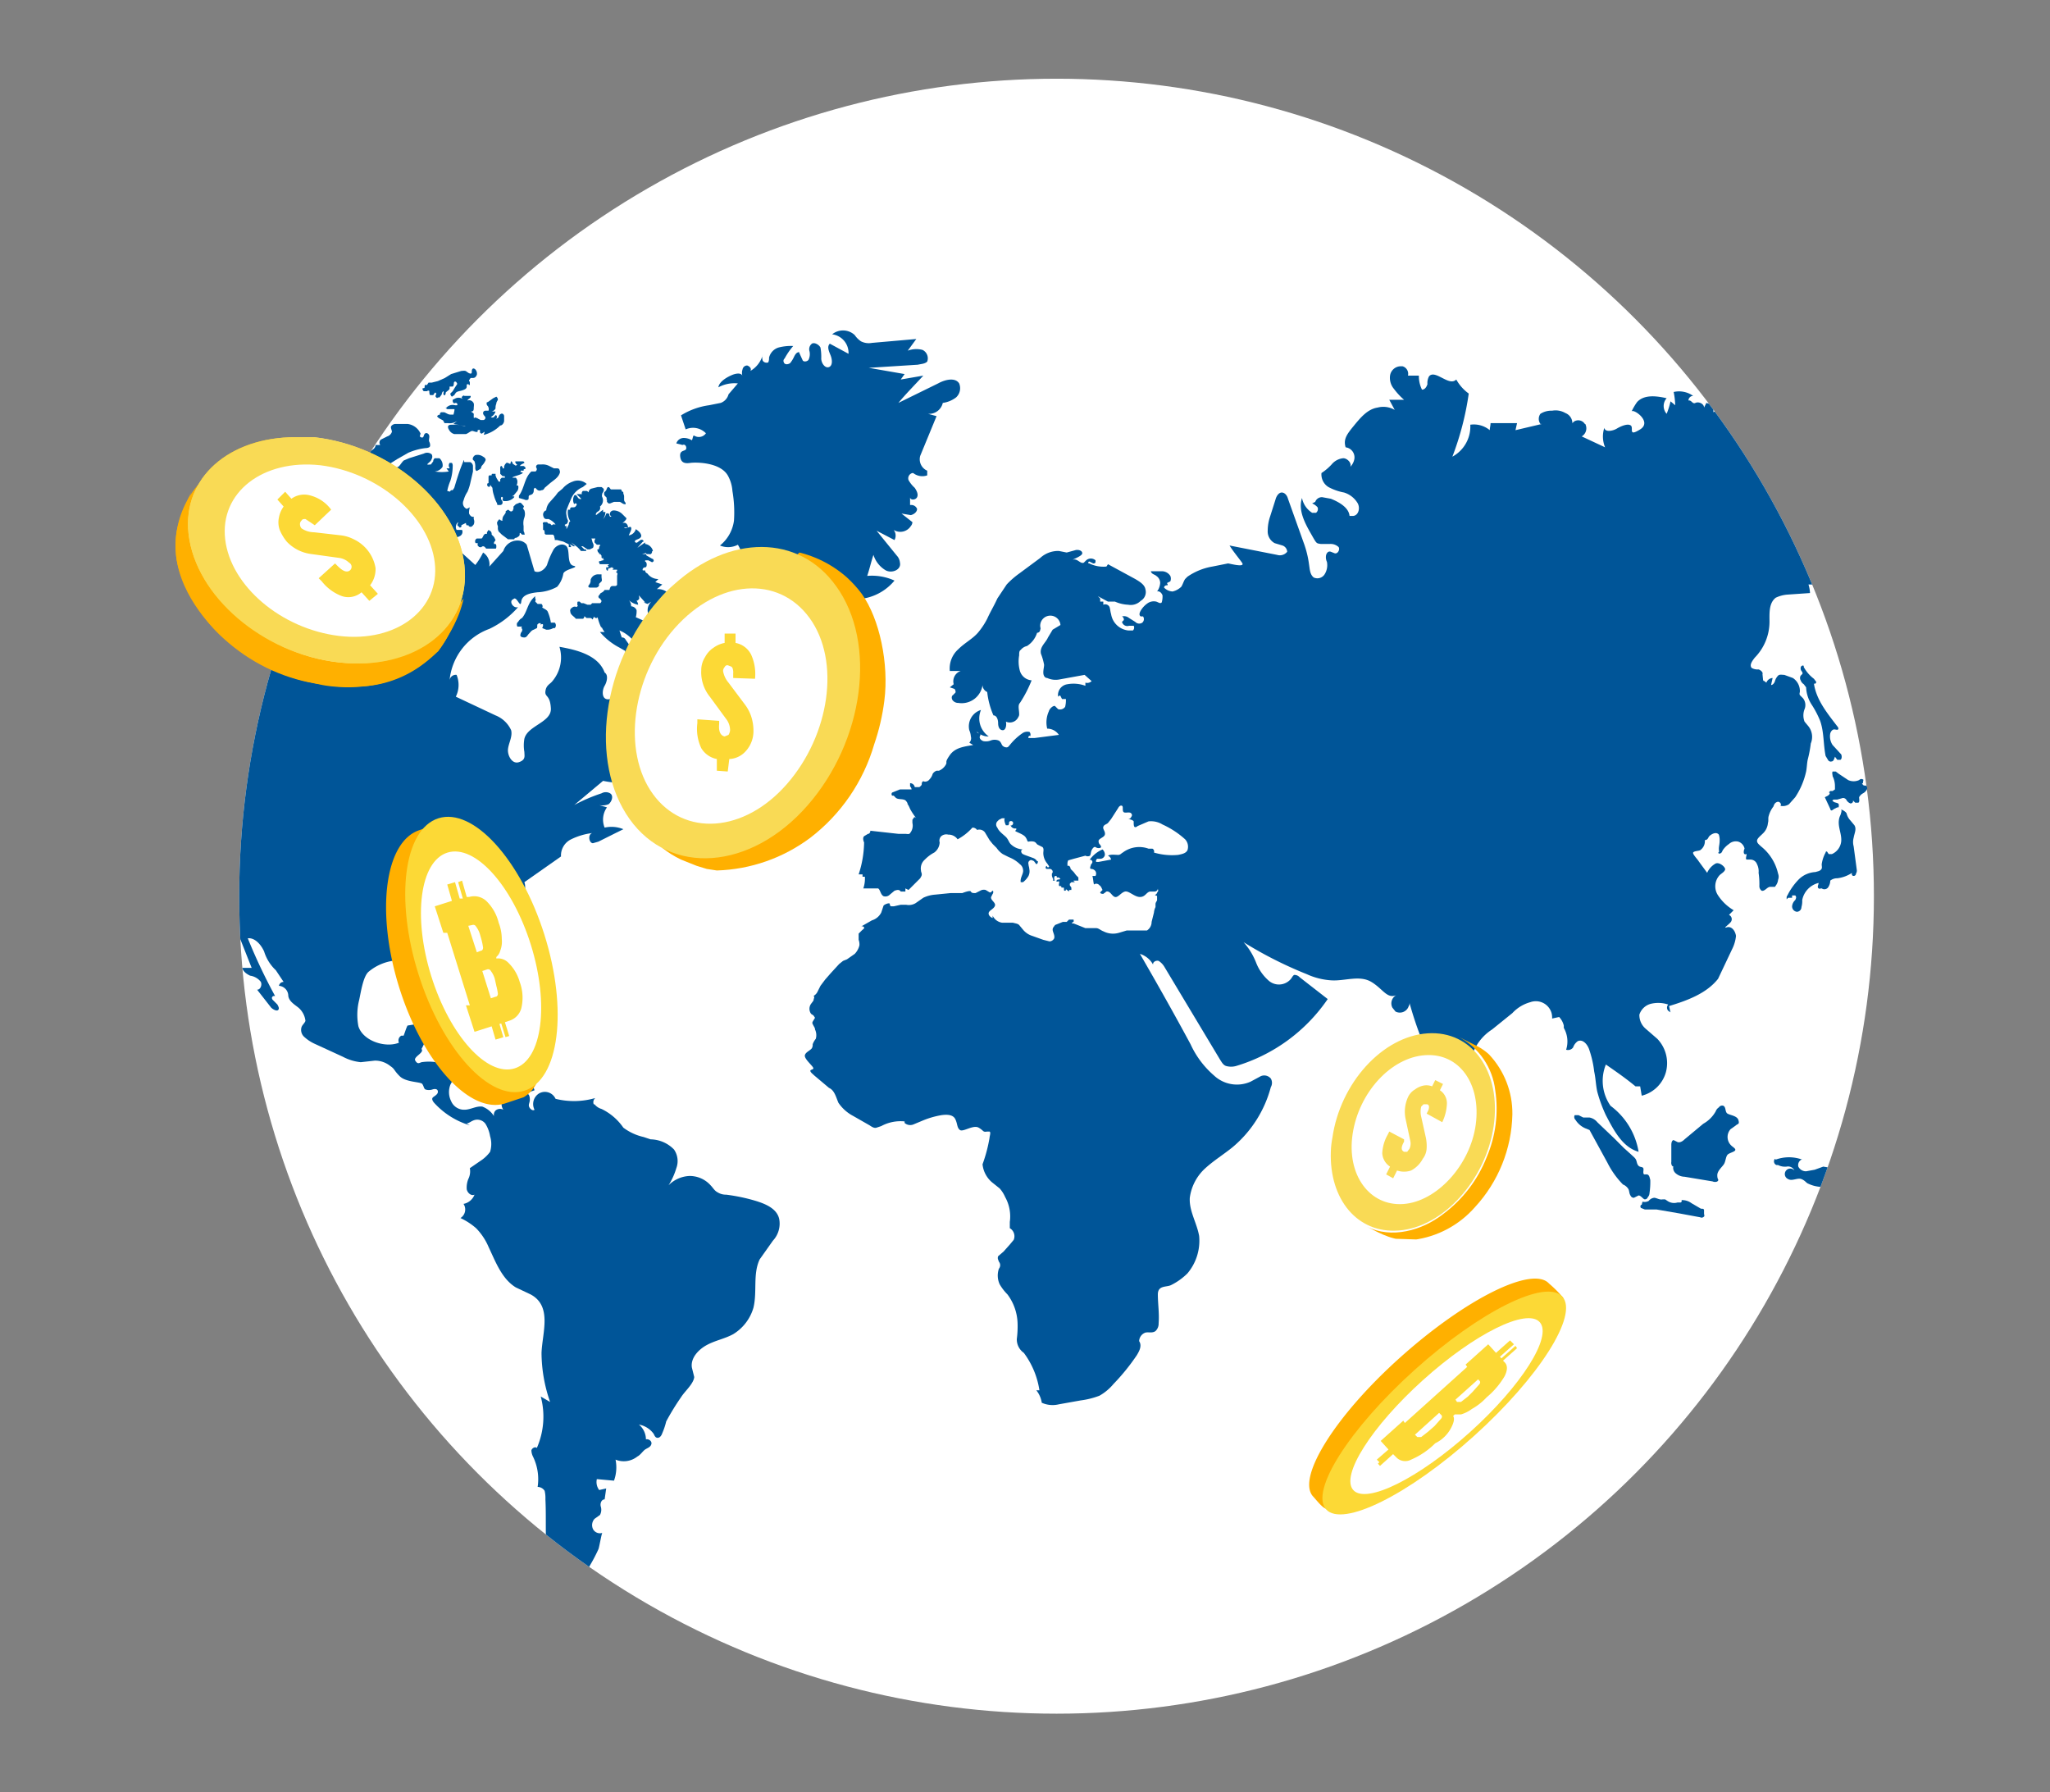 <svg xmlns="http://www.w3.org/2000/svg" xmlns:xlink="http://www.w3.org/1999/xlink" viewBox="0 0 263.1 230"><rect x="0" y="0" width="263.1" height="230" fill="#808080" stroke="none"/><defs><style>.a{fill:none;}.b{clip-path:url(#a);}.c{fill:#fff;}.d{fill:#005598;}.e{fill:#ffb000;}.f{clip-path:url(#b);}.g{fill:url(#c);}.h{clip-path:url(#d);}.i{fill:#f9da55;}.j{clip-path:url(#e);}.k{clip-path:url(#f);}.l{clip-path:url(#g);}.m{clip-path:url(#h);}.n{clip-path:url(#i);}.o{clip-path:url(#j);}.p{fill:#fcd936;}</style><clipPath id="a"><circle class="a" cx="135.6" cy="115" r="104.9"/></clipPath><clipPath id="b"><path class="a" d="M56.2,83.6a21.2,21.2,0,0,0,1.3-2,18.3,18.3,0,0,0,1.4-2.8,13.6,13.6,0,0,0,.6-2,20,20,0,0,1-10,6.9c-7.6,2.1-17-.6-21.5-7.8S25.3,63.8,25.6,62a12,12,0,0,0-3,6.8,18.6,18.6,0,0,0,0,2.5c.6,5.5,5.1,9.7,6.2,10.7a23,23,0,0,0,11.6,5.7,18.5,18.5,0,0,0,8.5,0A16.4,16.4,0,0,0,56.2,83.6Z"/></clipPath><linearGradient id="c" x1="24.13" y1="70.62" x2="59.68" y2="70.62" gradientUnits="userSpaceOnUse"><stop offset="0" stop-color="#ffe269"/><stop offset="0.03" stop-color="#ffd64f"/><stop offset="0.08" stop-color="#ffcb2e"/><stop offset="0.12" stop-color="#ffc510"/><stop offset="0.16" stop-color="#ffc200"/><stop offset="0.26" stop-color="#ffc100"/><stop offset="0.35" stop-color="#ffd041"/><stop offset="0.45" stop-color="#ffe687"/><stop offset="0.52" stop-color="#ffe989"/><stop offset="0.6" stop-color="#ffd960"/><stop offset="0.72" stop-color="#ffc514"/><stop offset="0.78" stop-color="#ffbd00"/><stop offset="0.87" stop-color="#ffc200"/><stop offset="0.92" stop-color="#ffcd34"/><stop offset="1" stop-color="#ffe269"/></linearGradient><clipPath id="d"><path class="a" d="M24.2,68.5c.9,8,9.5,15.4,19.3,16.5s17-4.5,16.1-12.5S50.1,57.2,40.3,56.1H37.9c-8.5,0-14.5,5.2-13.7,12.4"/></clipPath><clipPath id="e"><rect class="a" x="78.2" y="79.3" width="41" height="28.4" transform="translate(-37.2 89.8) rotate(-41.9)"/></clipPath><clipPath id="f"><path class="a" d="M92,111.7l-1.3-.2-1.3-.4-2-.8a12.5,12.5,0,0,1-2.4-1.5c1.2,0,15.1-.4,21.7-11.2a20.4,20.4,0,0,0,3-13.6A20.6,20.6,0,0,0,101,70.6a14.4,14.4,0,0,1,7.7,3.5,15.2,15.2,0,0,1,1.9,2.1c2.3,3.2,3.5,9,2.9,13.7a27.8,27.8,0,0,1-1.3,5.6,23.3,23.3,0,0,1-8.2,12A21.1,21.1,0,0,1,92,111.7Z"/></clipPath><clipPath id="g"><path class="a" d="M107.3,75.2c5.3,7.3,3.6,19.9-3.7,28.2s-17.6,9-22.8,1.7-3.6-19.9,3.8-28.2A17,17,0,0,1,86.5,75c7.1-6.4,16-6.5,20.8.2"/></clipPath><clipPath id="h"><rect class="a" x="171.8" y="137" width="26.2" height="18.2" transform="translate(32.8 326) rotate(-88.1)"/></clipPath><clipPath id="i"><path class="a" d="M191.1,135.3a7.1,7.1,0,0,0-1.4-1l-2.4-1.2a8.9,8.9,0,0,1,4.6,6.8,15.8,15.8,0,0,1-1.1,8.6,16.7,16.7,0,0,1-5.6,7.3c-2.7,2.1-6.6,3.2-9.8,1.6,2,1,3.5,1.9,6,1.7a12.6,12.6,0,0,0,7.9-4.2,18.1,18.1,0,0,0,4.8-11.9,11,11,0,0,0-3-7.7"/></clipPath><clipPath id="j"><path class="a" d="M179.5,157.9c5.7-.4,11.2-6.5,12.2-13.4s-2.7-12.3-8.5-11.9S172,139,171,146a11,11,0,0,0-.2,1.8c-.2,6.1,3.4,10.5,8.7,10.1"/></clipPath></defs><g class="b"><circle class="c" cx="135.6" cy="115" r="104.9"/><path class="d" d="M10,68.1a1.2,1.2,0,0,0,1,.2,1.1,1.1,0,0,0,.9-.5,3.7,3.7,0,0,0,1-2.3,5,5,0,0,1-4.3.8c-.3-.1-.7-.3-.7-.6a1.4,1.4,0,0,1,.2-.6c.2-.3.2-.6.5-.9s.7-.3.7.1.3-.4.2-.5l-.2-.2c-.2-.2-.6-.3-.7-.6s.6-.7,1-.6,1,.2,1.3-.1.4-.6.7-.7.5.2.6.5.1.6.2.9a1,1,0,0,0,1,.4,2,2,0,0,0,1.1-.3c.2-.1.5-.3.5-.5s-.4-.5-.8-.5-.7-.4-.5-.7a18.8,18.8,0,0,1-.1-4.1c.5.2.7-1,1.2-1s.5.2.7.3a1.9,1.9,0,0,0,1.9-.4A10.7,10.7,0,0,1,19,54.8c.6-.4,1.5-.5,1.9.1s.5-.1.5-.4a2.2,2.2,0,0,1,.1-.8c.1-.3.9-.3,1.3-.1s.9.5,1.3.3a1.8,1.8,0,0,0,.7-.5.6.6,0,0,1,.8,0c.3.5-.9,1.1-.5,1.5s1-.2,1.1-.2a1.2,1.2,0,0,1,.8.9c.3.9.4,1.3,1.4.9a1.7,1.7,0,0,1,.1.7l3.6,1.9.3.7,2.1,1.4a1.5,1.5,0,0,0,.7,2h.3c.3-.6.5-1.2.8-1.7a1,1,0,0,1,1.2.5,1.9,1.9,0,0,0-.9,1.8,4,4,0,0,1,4.7-1.8c.7.5,1.8-.4,1.3-1.2.2,1,.3,2,.5,3s.6,0,.7-.3.1-.8.4-.9a.7.7,0,0,1,.8.6,1.6,1.6,0,0,1-.5,1.1.9.9,0,0,0,1.1-.7h0a7.9,7.9,0,0,0,4.6,3.8l-.8.8a39,39,0,0,0,3.5,1.9,1.3,1.3,0,0,0,1.2.2c.4-.1.5-.8.1-.9l1.8-.3-2-.7a1.2,1.2,0,0,1,1.5-.5l1.4.9L61,72.5a8.6,8.6,0,0,0,1-1.6,1.8,1.8,0,0,1,.8,1.8l1.8-2a1.9,1.9,0,0,1,2.2-1.3,1.4,1.4,0,0,1,.8.5l1,3.4c.6.3,1.3-.2,1.6-.8a10.8,10.8,0,0,1,.8-1.9c.3-.6,1.2-1,1.7-.5s0,2.3.9,2.5-1.1.4-1.3,1a3.4,3.4,0,0,1-.8,1.7A5.7,5.7,0,0,1,69,76c-.9.1-2,.3-2.1,1.2s-.5-.5-.9-.4l-.3.2c-.3.4.3,1.1.8.9a11.3,11.3,0,0,1-3.7,2.8,7.8,7.8,0,0,0-5.1,6.6.8.8,0,0,1,.9-.7h0a3.4,3.4,0,0,1-.1,2.8l5.1,2.4a3.7,3.7,0,0,1,2,1.9c.2.8-.3,1.6-.4,2.4s.5,2,1.4,1.7.7-.8.7-1.3a4.9,4.9,0,0,1,0-1.7c.4-1.7,3.5-2.1,3.4-3.9s-.8-1.4-.7-2.2.6-.9.9-1.3a4.7,4.7,0,0,0,.9-4.4c2.3.4,5,1.1,5.8,3.3.5.3.3,1.2,0,1.7s-.4,1.5.2,1.7,1.1-.4,1.4-1,1.3-1,2.3-1.4a18.2,18.2,0,0,1,1.2,6.5l2.6,1.8c-.3.5-1,.4-1.5.5s-1.2.6-.9,1,1,.2,1.3-.2,1-.8,1.4-.5.2.8.5.7a1.4,1.4,0,0,1-.1,1.5,3.3,3.3,0,0,1-1.4,1,12.7,12.7,0,0,1-7.2.6l-3.7,3.1a21.7,21.7,0,0,1,3.5-1.5,1.1,1.1,0,0,1,1.1,0c.5.3.2,1.1-.2,1.4a2.2,2.2,0,0,1-1.6,0l1.4.4a2.7,2.7,0,0,0-.3,2.6,4,4,0,0,1,2.4.2L76.8,108l-.7.2c-.5,0-.7-1.1-.1-1.3a8.4,8.4,0,0,0-2.7.8,2.3,2.3,0,0,0-1.3,2.2l-4.7,3.3a1.9,1.9,0,0,1-.4,1.9l-.6-.4a3,3,0,0,1-1,3.1l-2.7,2a3.9,3.9,0,0,0-1.7,2.9,13.4,13.4,0,0,0,.7,2.7c.2,1-.2,2.2-1.2,2.2l-2-5.1-.5.6-3-.8a.8.8,0,0,0-1.2.2.8.8,0,0,0,.3,1.1h0a.8.8,0,0,1-.8-.1,6.3,6.3,0,0,0-5.9,1.2c-.7.6-1,2.7-1.2,3.6a7.8,7.8,0,0,0-.1,3.4c.6,1.9,3.5,2.8,5.2,2.1a.7.7,0,0,1,.3-.9h.3c.2-.5.3-.9.5-1.3l3-.5a11.2,11.2,0,0,1-1.2,3.5c.4.5-1.1,1-.8,1.5s.5.3.8.2a6.2,6.2,0,0,1,3.3.4,1.8,1.8,0,0,1,.9.8c.2.5-.2,1.1-.5,1.7a2.6,2.6,0,0,0,.1,2.1,1.8,1.8,0,0,0,1.7,1.1c.8,0,1.5-.5,2.3-.4a3,3,0,0,1,1.7,1.6.8.8,0,0,1,0-1.1.9.9,0,0,1,1-.1,1.2,1.2,0,0,1,0-1.4c.3-.4,1-.5,1.2,0l2.6-1.7.2.6-1.1.4c.4,0,.5.4.5.8s-.2.6-.1.9.5.6.7.4a1.6,1.6,0,0,1,.6-2.1,1.5,1.5,0,0,1,2.1.7,9.8,9.8,0,0,0,5.1-.1.7.7,0,0,0-.2.8h.1a1.8,1.8,0,0,0,.9.6,7.2,7.2,0,0,1,2.8,2.4,6.8,6.8,0,0,0,2.6,1.2h0l.9.3a4.3,4.3,0,0,1,3,1.3,2.6,2.6,0,0,1,.3,2.4,8.8,8.8,0,0,1-1,2.2,4,4,0,0,1,2.7-1.2,3.6,3.6,0,0,1,2.7,1.2c.3.3.5.7.9.9a2,2,0,0,0,1.1.3,23.3,23.3,0,0,1,3.8.8c1.3.4,2.7,1,3,2.3a3.2,3.2,0,0,1-.8,2.8l-1.7,2.4c-.9,1.9-.3,4.1-.8,6.2a5.9,5.9,0,0,1-2.6,3.4c-1.1.6-2.3.8-3.4,1.4s-2.1,1.7-1.9,2.9l.3,1.2c-.1.9-1.2,1.8-1.7,2.6a32.1,32.1,0,0,0-1.9,3.1,8.8,8.8,0,0,1-.5,1.5c-.1.3-.3.6-.6.6s-.4-.3-.5-.5a3,3,0,0,0-1.9-1.2,2.5,2.5,0,0,1,.9,1.9c.3-.1.8.2.7.6s-.5.5-.8.7-.6.7-1,.9a2.8,2.8,0,0,1-2.8.4,5,5,0,0,1-.2,2.7l-2.2-.2a1.7,1.7,0,0,0,.3,1.4l.9-.2-.2,1.4c-.4,0-.6.5-.5.9a1.4,1.4,0,0,1-.1,1.1l-.7.5a1.2,1.2,0,0,0-.2,1.3,1,1,0,0,0,1.2.5c-.1.1-.4,1.9-.5,2.1a21.2,21.2,0,0,1-1.1,2.1c-.6,1.2.4,2.7,1.3,3.6a2.4,2.4,0,0,1,.9,1.1c.2.5,0,1.2-.5,1.3s-.9-.4-1.2-.8a9.2,9.2,0,0,0-3.1-2.8l-1.8-1.2c-1-1-1.1-2.7-1.2-4.2s0-3.6-.1-5.5a4.1,4.1,0,0,0-.1-1.1,1.1,1.1,0,0,0-.9-.5,6.6,6.6,0,0,0-.6-3.9,1.9,1.9,0,0,1-.2-.8c.1-.3.5-.5.7-.3a10,10,0,0,0,.5-6.6l1.2.7a19.4,19.4,0,0,1-1.1-6.3c.1-2.6,1.4-6-1.4-7.5l-1.9-.9c-1.8-1.1-2.6-3.3-3.5-5.2a7.8,7.8,0,0,0-1.6-2.4,8.6,8.6,0,0,0-2-1.3,1.3,1.3,0,0,0,.4-1.8h-.1a1.9,1.9,0,0,0,1.5-1.2c-.4.2-.9-.2-1-.7a3,3,0,0,1,.2-1.3,2.2,2.2,0,0,0,.2-1.4l1.6-1.1a4.7,4.7,0,0,0,1-1,3.4,3.4,0,0,0,0-2,4.4,4.4,0,0,0-.6-1.6,1.3,1.3,0,0,0-1.6-.4c-.3.1-.8.6-1.1.2l.7.4a10.1,10.1,0,0,1-4.5-2.8c-.2-.2-.4-.5-.3-.7s.7-.4.7-.8-.4-.4-.7-.3a1.4,1.4,0,0,1-.9,0c-.2-.1-.2-.4-.4-.7s-2.1-.2-2.9-1-.6-.9-1.2-1.3a3.1,3.1,0,0,0-2-.7l-1.8.2a6.2,6.2,0,0,1-2.3-.7l-3.7-1.7a5,5,0,0,1-1.2-.8,1.2,1.2,0,0,1-.4-1.3c.1-.3.4-.5.5-.8a2.6,2.6,0,0,0-.9-1.7c-.5-.4-1.2-.8-1.3-1.5a1.3,1.3,0,0,0-1.2-1.3.6.6,0,0,1,.6-.5l-1-1.5a5.5,5.5,0,0,1-1.5-2.4c-.4-.9-1.2-1.8-2.1-1.7a71.2,71.2,0,0,0,3.5,7.4c-.2,0-.3,0-.4.2a.4.4,0,0,0,.1.3l.6.6c.1.2.3.5.1.7s-.7-.1-.9-.3L33,127c.5,0,.7-.8.4-1.1a2.1,2.1,0,0,0-1.3-.7c-.4-.2-.9-.5-1-1h1.2l-1.9-4.8c-.4-1-.8-2-1.7-2.3s-.6-.1-.8-.3-.2-.4-.3-.7l-.8-3.2a19.7,19.7,0,0,1-.5-3.5,10.8,10.8,0,0,1,.9-5A16.6,16.6,0,0,0,29,99.1a1.4,1.4,0,0,1,1.1,1.2,8.3,8.3,0,0,0,.4-1.5,29.2,29.2,0,0,1-3.1-6.1c-.4-1.2-.7-2.4-1.1-3.6s-.7-2.7-1.1-4.1a1.1,1.1,0,0,1-.7-1.2,1.4,1.4,0,0,1,1.1-1c.3-.1.1-.6-.2-.7h-.9c-.9-.2-.9-1.4-1.2-2.3a2.9,2.9,0,0,0-3.7-1.5.1.1,0,0,0-.1.1l-1.3-2h-.8a3.5,3.5,0,0,1-3.9,2.2l1.2-1a1.1,1.1,0,0,1,.5-1.5h1.3a.6.6,0,0,0,0-.8h-.1a.9.9,0,0,0-1.1.2l-.7.9a4.3,4.3,0,0,1-2.9,1.6,3.6,3.6,0,0,1,.4.9L8.9,80.6C6.4,82.3,3.7,84,.7,84.2c-.6.1-1.4-.2-1.4-.8a13.9,13.9,0,0,0,9.6-5.9l-1.2.6v-.6a4.8,4.8,0,0,1-2.9-.3,2.9,2.9,0,0,0,1.3-3,.7.7,0,0,1-.4.8H5.5a1.2,1.2,0,0,1-.9-.8,2.4,2.4,0,0,1,0-1.2c.1-.5,1.5.7,1.7-.1a1.4,1.4,0,0,0-.2-.6.9.9,0,0,1-.3-.7c0-.3.3-.6.6-.8s.6-.3.7-.7.1-.6.3-.8.9-.2,1.3-.4l.8-.7c.2-.2.7-.3.8,0"/><path class="d" d="M67,80.4h-.6c-.1-.2-.1-.5.1-.6a1.2,1.2,0,0,1,.5-.5c.6-.7.7-1.7,1.3-2.4s.3-.2.4-.1,0,.3,0,.4l.3.3h.5c.1.1.2.3.1.4s.6.3.7.6a5.7,5.7,0,0,1,.4,1.4h.5a.5.5,0,0,1,0,.7H71a1.5,1.5,0,0,1-.9.2l-.5-.2c0-.1.1-.2.1-.4s-.3-.1-.3,0V80c-.1-.1-.3,0-.4.1s0,.4-.1.5l-.4.2c-.3.1-.4.3-.6.5s-.3.5-.6.5-.6-.1-.5-.4A.8.8,0,0,1,67,81c0-.1.1-.3-.1-.4"/><path class="d" d="M48.4,60.3a1,1,0,0,1-.9.7h-.4a.6.6,0,0,1-.1-.4V59.1h-.3c-.1-.1-.2-.2-.2-.3a.2.2,0,0,1,.2-.2h0l1-.8c.3-.2.5-.4.5-.7h.6a.5.5,0,0,1,.1-.7h0l.8-.4a.9.9,0,0,0,.6-.6c0-.2-.2-.5-.1-.7a.7.7,0,0,1,.6-.3h1.5A2.1,2.1,0,0,1,54,55.7c-.1,0-.1.2-.1.3s.3.2.4.1.1-.4.3-.5.5.1.5.4-.1.5,0,.7a.9.9,0,0,1,.1.5c0,.2-.3.3-.6.3a7.9,7.9,0,0,0-2.2.6l-1.4.8-.8.5a3.1,3.1,0,0,0-.9,1.1c0,.1-.1.1-.2.2s-.7-.7-1-.5"/><path class="d" d="M60.7,59c-.1-.2.1-.5.3-.6a1.2,1.2,0,0,1,1,.2c.2.1.4.3.3.5a2.1,2.1,0,0,1-.4.6c-.2.2-.1.4-.3.5s-.4.3-.5.2A.6.6,0,0,1,61,60a2.2,2.2,0,0,0-.1-.8"/><path class="d" d="M57.8,63.1c-.1,0,0-.1.1-.2h.2l.2-.3c.3-1,.6-2,1-3s.2-.4.3-.3h.7c.2,0,.4.3.4.5s0,.4,0,.7l-.3,1.3a6.5,6.5,0,0,1-.4,1.3,3.7,3.7,0,0,0-.5,1.1.8.8,0,0,0,.4,1.1l.4-.2a2.2,2.2,0,0,0-.1.8c.1.2.3.5.6.4v.3a.9.9,0,0,1,0,.7c-.1.1-.2.3-.4.3s-.4-.2-.2-.3-.2.2-.3.1a.4.4,0,0,1-.1-.3l-.6.3c.1.2-.1.3-.2.3l-.3-.3c0-.1.1-.3.1-.4a.8.8,0,0,0-.2,1h.7a.6.6,0,0,1-.3.8h0a1.1,1.1,0,0,1-1.1,0l-1.4-.3.7-.2a1.6,1.6,0,0,1-1-.8l1.1.4h.3c.1-.2-.1-.3-.2-.4a1.7,1.7,0,0,0-1.4-.2l-.4.3c-.2.2-.5.2-.7.3l-1.2.3a3.6,3.6,0,0,1-2.5.2.7.7,0,0,1-.4-.5v-.3c.1-.4.3-.9,0-1.1l-.9-.3a1.2,1.2,0,0,1-.5-1c-.1-.4-.1-.9.2-1.1a1.6,1.6,0,0,1,1.2-.1l3.3,1c-.5-.4-.3-.9-.9-1.2s-2.1-.3-2.8-.6a1,1,0,0,1-.5-.4c-.2-.2-.2-.6,0-.7l.5-.2,1.8-.2v-.2h.4a.9.9,0,0,0-1-.1c-.4.1-.9.1-1-.3l.4-.2a.4.4,0,0,1-.5-.1.5.5,0,0,1,0-.5c.1-.2.4-.3.6-.4s.4-.5.7-.8l.7-.3,1.9-.6a.9.9,0,0,1,1,.1.6.6,0,0,1,0,.6c-.1.3-.3.4-.5.6s.2.1.4.1l.3-.4a.5.5,0,0,1,.2-.4h.6a1.2,1.2,0,0,1,.4,1.1,1.3,1.3,0,0,1-1,.6,5.4,5.4,0,0,0,1.8,0l-.3-.4h.4c0-.1-.1-.2-.1-.3a.6.6,0,0,1,.1-.4H58a.6.6,0,0,1,.1.4,6.3,6.3,0,0,1-.3,1.9,6.5,6.5,0,0,0-.4,1.3"/><path class="d" d="M61.3,69.5c.1.1,0,.2-.1.2s-.2,0-.2-.1a.4.4,0,0,1,.2-.5h.6c.2-.1.2-.5.5-.6h.2v-.2l.2-.3.3.2a.6.6,0,0,1,.1.4l.3.3.2.4-.2.3v.2h.2a.4.4,0,0,1,.1.3c0,.1,0,.3-.1.3H62.4c-.1-.1-.2-.3-.4-.3s-.2.2-.4.1h-.1l-.2-.2"/><path class="d" d="M62.9,62.4a.2.2,0,0,1-.3,0h0a.3.3,0,0,1,0-.4h.1v-.8c0-.1,0-.1.1-.2h.3c0-.1,0-.2.1-.2h.4v.2c0,.1.1.2.1.3l.3.5h.2v-.3l.2-.2h.4c0-.1,0-.2-.1-.2h-.2l-.3-.3V60c0-.1,0-.1.1-.2h.1c0,.1,0,.1.1.1v.2h.2a.7.7,0,0,1,.2-.6c.1-.2.3-.1.5,0s.1-.3.2-.3.2.2.2.3l.3.2c.1.1.2,0,.3-.1h0a.2.2,0,0,1-.2-.2c-.1,0-.1-.2,0-.2h.9a.2.2,0,0,1,.2.2l-.4.2-.2.2h.5c.2.1.3.2.2.4h-.1c-.1,0-.1.1-.1.2H67c-.1-.1-.2.1-.2.2H67c.5.2-1.5.6-1.2.7h.4a.8.8,0,0,1,.2.4,1.3,1.3,0,0,1-.1.6h.2a.9.9,0,0,1-.1.7l-.5.6c-.1,0-.1,0-.1.1H66c0,.1,0,.1-.1.2a1.5,1.5,0,0,1-.9.4h-.3a.2.2,0,0,1-.2-.2c0-.1.1-.2,0-.3s-.2,0-.2.1a.4.4,0,0,0,.1.3.4.4,0,0,1,.1.3.3.3,0,0,1-.3.3h-.3c-.1,0-.1-.1-.1-.2a4.2,4.2,0,0,1-.4-1,3.6,3.6,0,0,1-.2-1l-.3-.4"/><path class="d" d="M64.6,66.8h0c-.2,0-.1-.2-.1-.3a.8.8,0,0,1,.2-.4l.2-.3v-.2l.3-.2c.2.1.3.3.5.2s.1-.2.2-.3V65l.3-.3.5-.2c.2,0,.3.2.4.3s.2.2.1.3,0,.1-.1.1l.2.3a1.4,1.4,0,0,1,0,.9,2.1,2.1,0,0,0-.1,1.1v.6c0,.1.1.2.1.3s.1.2,0,.2H67l-.2-.2h-.1c0,.2,0,.3-.1.4l-.3.2c-.2,0-.3.1-.3.2h-.8l-.8-.6-.4-.4a.9.9,0,0,1-.1-.5v-.2a.9.9,0,0,1-.1-.5l.2-.3c.1-.1.2,0,.3.1h0"/><path class="d" d="M72.1,69.5h.2l.6.3c.1,0,.1.1.1.2v.2h.3a.7.7,0,0,0-.4-.5l.7.4h.2l-.5-.5.8.6.3.3c.1.1.1.2.2.2h.6c.1-.1,0-.2-.1-.2H75l-.4-.4h.2l.6.4h.3l.4-.2a.6.6,0,0,0,0-.6c-.1-.2-.1-.4-.2-.6h.5c0,.1-.1.2-.1.3v.2l.3.3h.4c.1.1-.1.2-.1.3a.4.4,0,0,1-.1.3h-.1c-.1.1,0,.1,0,.2s.1.2.2.3h.1c-.1,0-.1,0-.1.1h.1c.1,0,.1.1.2.2v.2c0,.1.1.2.2.1s0,.1,0,.2h.1c.1.1-.3.1-.4.2H77c-.1,0-.2.1-.1.2s0,.2.1.2h1.1c.1,0,0,.1,0,.1s-.2.1-.1.1.1.1.1.2h-.3c0,.2,0,.3.1.4s.2-.1.1-.2l.5-.2h.1c0,.1,0,.1.1.1h.1l-.2.2h.6v.2h-.1v.2h.1c.1.1,0,.3,0,.4V75c0,.1-.1.2-.3.2h-.3a.3.3,0,0,0-.3.3h0c-.1,0,0,.1-.1.2h-.6a1,1,0,0,1-.5.4l-.3.4c0,.2.1.3.2.3l.2.3c0,.1-.1.3-.2.3H76l-.2.2h-.4l-.5-.2h-.3l-.2-.2h-.2c-.1,0-.1.1-.1.2v.3h.1l-.2.2a.5.5,0,0,0-.6.1.4.4,0,0,0-.2.5h0c0,.4.5.6.7.9h.9c.1,0,.2-.2.2-.3s.2.2.3.2h.4c.2,0,.3.1.3.2a.5.5,0,0,0,.2-.4c.1.2.4.3.5.1a5.8,5.8,0,0,0,.5,1.4v-.2a2.5,2.5,0,0,0,.4.7H77a8.2,8.2,0,0,0,2.5,2l.7.4a1,1,0,0,0,.4.5.5.5,0,0,0,.5-.5.9.9,0,0,0-.3-.7l-.5-.7a.5.5,0,0,0-.5-.3l-.3-.9a4.5,4.5,0,0,1,2,1.6.9.9,0,0,1,.3.7h0c.1.1.3-.1.3-.2s-.1-.2-.1-.3.1-.3.2-.3a.6.6,0,0,1,0-.6c.1,0,.7.1.6-.1a3.9,3.9,0,0,1-.3-2.1l-.9-.4a2.8,2.8,0,0,0,.1-.9.8.8,0,0,0-.7-.5,1.1,1.1,0,0,0-.3-.8,2.3,2.3,0,0,0,1.2.6.9.9,0,0,0-.3-.6c.1.2.3,0,.4-.1s0-.4,0-.5l.8.9h-.2l.5.2.5-.3a1.5,1.5,0,0,0-.1,2.1c.1.1.3.2.4.1l.2-.3a4.3,4.3,0,0,0,.2-1.1v.2H85v-.2l.2-.4c.1.1.4,0,.5-.2a.3.3,0,0,1-.3-.3h0c.2.1.4.1.5-.1a.3.3,0,0,0,0-.4h-.1c0,.2,0,.3.2.4h.3a1.9,1.9,0,0,0-2-1.4l.7-.6-.9-.3.4-.4a1.7,1.7,0,0,1-1.4-.7c-.2-.1-.3-.2-.3-.4h-.3c-.1-.2.1-.4.3-.4s.2-.3.2-.4-.1-.4-.2-.3v-.2h.4l.4.2c.1.1.2,0,.3-.1h0c0-.2-.1-.3-.2-.3l-.7-.4c-.1-.1-.1-.2,0-.2h.3c.3.1.4-.2.4-.4a.9.9,0,0,0-.3-.6,1,1,0,0,1-.5.6c-.1.1,0,.3.1.4h-.6l1.4-.4a1.2,1.2,0,0,0-1-.9v-.2l-1,.7.7-.8h.1c0-.2-.2-.3-.4-.2h0l-.4.3c-.1.1-.4,0-.3-.2s.7-.2.8-.6h0c0-.4-.4-.7-.7-.9a1.1,1.1,0,0,1-.9.8c.1-.3.4-.7.3-1s-.7.3-.9,0h.5c0-.4-.3-.7-.6-.6s.4-.3.4-.6l-.5-.5a1.6,1.6,0,0,0-1.1-.5.5.5,0,0,0-.5.3.4.4,0,0,0,.2.5h-.2a.4.4,0,0,1-.1-.3c-.1-.1-.2-.2-.3-.1h-.1a1.6,1.6,0,0,1-.4.7,1.6,1.6,0,0,0,.3-.9h-.3v-.3l-.9.7c-.1-.2.1-.4.3-.5a.5.5,0,0,0,.2-.6,1,1,0,0,0,.3-1.2c-.1-.2,0-.4,0-.5a.8.8,0,0,0,.2-.5q0-.1-.3-.3h-.5l-.8.2a.5.5,0,0,0-.3.7c0-.2-.1-.3-.3-.4h-.5c-.1.1-.2.3-.1.4H74l.6.6c-.1.1-.3,0-.4-.1l-.2-.3c-.1-.1-.3-.1-.3,0a1.1,1.1,0,0,0,0,1.1c.1-.2.4-.1.3.1s-.2.3-.4.3h-.3c-.1.1-.2.2-.1.3h-.3a2.1,2.1,0,0,0,.3,1.5c-.1,0-.2.2-.2.4l-.3.6v-.4h-.2v-.2c.3,0,.4-.3.4-.5a1.9,1.9,0,0,1-.2-.7,1.4,1.4,0,0,1,.1-.9l.2-.5.3-.7a2.8,2.8,0,0,1,1.5-1.5l.5-.4a1.7,1.7,0,0,0-1.8-.3,3,3,0,0,0-1.3.9l-.6.5-.3.4-.8.9a1.8,1.8,0,0,0-.4,1c-.2,0-.4.3-.4.5s.1.6.4.6h.3a2.2,2.2,0,0,1,.9.7h-.2c-.1-.1-.2.1-.3.1l-.2-.2h-.2l-.2-.2h-.4a.2.2,0,0,0-.1.3h0v.7h.1a.6.6,0,0,1,.1.4.2.2,0,0,0,.2.2h.8a.2.2,0,0,1,.2.2c.1.1,0,.2.1.3v.2h.3l.8.2"/><path class="d" d="M76.9,75a.4.4,0,0,1-.4.4h-.8a.2.2,0,0,1-.2-.2l.2-.3a.9.9,0,0,0,.1-.5,1,1,0,0,1,1-.7h.4V74c0,.2.1.5,0,.6l-.2.2c-.1.1-.2.2-.1.2"/><path class="d" d="M66.6,63.9l.7.2a.5.5,0,0,0,.5,0c.1-.2,0-.4.1-.5s.4-.1.5-.3a.6.6,0,0,0,.1-.4c0-.2.1-.3.2-.3l.2.2a.5.5,0,0,0,.6.1c.2,0,.3-.1.4-.3l.7-.6c.5-.4,1-.7,1.2-1.2a.5.5,0,0,0,0-.5c0-.1-.1-.2-.3-.2h-.4l-.6-.3a1.8,1.8,0,0,0-1-.2h-.4a.3.3,0,0,0-.3.3h0c0,.1.1.2.1.3s-.1.3-.2.3h-.5c-.9.8-.9,2.2-1.6,3.1"/><path class="d" d="M77.6,63.6a.5.5,0,0,1,0-.5c.1,0,.1-.1.2-.2s0-.2.1-.2a.2.2,0,0,1,.2-.2c.1,0,.2.2.3.3h1.3c.1.1.1.3.2.3s.1.1.1.2.1.2.1.4V64c0,.2,0,.3.1.4a.4.4,0,0,1,.1.3h-.1c-.3,0-.5-.3-.7-.3h-.7l-.5.2h-.2l-.2-.2v-.3h-.1a.2.2,0,0,0,0-.3h0"/><path class="d" d="M55.2,50.7h.4l.2-.3c.1,0,.1-.1.1,0s.1,0,.1.1-.1.2-.1.3,0,.1.1.2.1.1.2,0h.2l.3-.4a.5.5,0,0,1,.2-.4c.1.1,0,.2,0,.3s.1.3.2.2a.4.4,0,0,0,.1-.3c0-.1.4-.3.5-.5v-.3h.4c.2-.1.1-.5.2-.6a.2.2,0,0,1,.3.1.2.2,0,0,1,0,.3h0l-.2.3-.3.5-.3.3a.5.5,0,0,0,.2.4l.3-.2.2-.3c.2-.2.5-.2.8-.3s.6-.2.6-.5v-.2c0-.1.1-.1.2-.1s0,.1.1.1h.1V49c-.1-.1-.1-.1-.1-.2l.2-.3h.3c.3,0,.4-.2.5-.4a.8.8,0,0,0-.2-.7c-.1-.1-.3-.2-.4,0s0,.4-.1.5-.2,0-.3,0l-.3-.2c-.2-.2-.5-.1-.7-.1l-1.3.4-.8.5-.9.4-.8.2H55l-.2.3h-.2c-.1,0-.1.1-.1.2s0,.2-.1.2-.2.1-.2,0,0,.3.2.4h.4c.1-.1.3-.1.3,0S55.1,50.6,55.2,50.7Z"/><path class="d" d="M58.3,52.5h-.8c-.1,0-.2,0-.2-.1s-.1,0-.1-.1h.1a1.1,1.1,0,0,1,1.1-.3h.2c.1,0,.1,0,.1-.1a.2.2,0,0,0-.2-.2h0c-.1,0-.2.1-.3,0s-.1-.2-.1-.4l.4-.2a1,1,0,0,1,.9.1c-.1-.1-.2-.2-.1-.3s.2-.2.3-.1h.8c.1.3-.4.4-.4.6a.6.6,0,0,1,.7.2c.2.2.1.5.1.8s-.1.4-.3.4.4.2.3.4v.4c.1.1.2-.1.3,0s.2,0,.2.1l.4.2H62a.3.3,0,0,0,.3-.3c0-.2-.3-.3-.3-.6a.3.3,0,0,1,.3-.3h.4a.7.7,0,0,0-.1-.6.4.4,0,0,1-.1-.5h.1l.7-.5.4-.2a.5.5,0,0,1,.2.4c-.1.2-.2.3-.2.5a1.3,1.3,0,0,0-.1.6.7.7,0,0,1-.5.4h.5a1.1,1.1,0,0,1-.6.7.3.3,0,0,0,.4,0c.1-.1.2-.3.3-.2a.3.3,0,0,1,0,.4c-.1.1.3-.1.3-.2a.5.5,0,0,1,.3-.4c.2-.1.4.1.4.3v.6c0,.2-.2.6-.5.6a4.5,4.5,0,0,1-2.1,1.2c0-.1.1-.3.1-.4l-.3.2c-.1.1-.2,0-.3-.1h0v-.3c-.1-.1-.2,0-.3,0v.2c-.2.1-.5-.1-.7-.1s-.5.3-.8.4H58.3a1.1,1.1,0,0,1-.7-.6.6.6,0,0,1-.1-.4c.1-.2.3-.2.5-.2a4.4,4.4,0,0,1,1.6.2h.2l-1.6-.3.5-.4a1.7,1.7,0,0,1-1.2.3h-.3c-.1,0-.2,0-.2-.1s-.1-.1-.1-.2-.7-.3-.8-.6a.5.5,0,0,1,.4-.2c-.1-.1,0-.2.1-.3H57c.3.1.5.3.8.3h.4S58.4,52.5,58.3,52.5Z"/><path class="d" d="M102.5,45.2c-.3,0-.5.4-.6.6a3.5,3.5,0,0,1-.5.8c-.3.2-.7.2-.8-.1a.4.4,0,0,1,.1-.5,9.1,9.1,0,0,1,1.1-1.6,6.2,6.2,0,0,0-1.9.2,1.8,1.8,0,0,0-1.2,1.3,1.3,1.3,0,0,1-.1.6.6.6,0,0,1-.7-.2,1.1,1.1,0,0,1,0-.8,3.4,3.4,0,0,1-1.6,2.1c.2-.3-.1-.6-.4-.7a.6.6,0,0,0-.6.5,1.4,1.4,0,0,0,0,.9c-.1-.5-.8-.4-1.3-.2s-1.7.8-1.8,1.6a4.3,4.3,0,0,1,2.5-.5l-1.2,1.4a1.6,1.6,0,0,1-1,1.1L91,52a9.2,9.2,0,0,0-3.6,1.3l.6,1.8a2.3,2.3,0,0,1,2.6.5,1.1,1.1,0,0,1-1.5.3H89c-.1.2-.1.4-.2.6a2,2,0,0,0-1.1-.3,1,1,0,0,0-.9.7l.8.2c.4-.2.6.4.4.6s-.8.1-.7.9.6.9,1.3.8,3.8-.1,4.8,1.6a4.7,4.7,0,0,1,.6,2,16.2,16.2,0,0,1,.2,3.8,4.9,4.9,0,0,1-1.8,3.2,2.7,2.7,0,0,0,2.3-.1,4.2,4.2,0,0,1-.5,5.1c-.8.8-1.9,1.3-2.2,2.4A4.9,4.9,0,0,0,92,79c.5,3,1,6.1,1.7,9.1a4.6,4.6,0,0,1,3.6.6,18.1,18.1,0,0,1,3.3-5.7l-.9-.8.8-.2c0-.2.1-.5.1-.7a2.2,2.2,0,0,0,2.4-1.2,3.7,3.7,0,0,0,4.2-2.9,2.1,2.1,0,0,0,0-.8,6.6,6.6,0,0,0,7.6-1.9,7,7,0,0,0-3.5-.6c.3-.9.5-1.8.8-2.7a3.5,3.5,0,0,0,1.6,2c.8.4,2-.1,1.8-1a1.5,1.5,0,0,0-.4-.9l-2.6-3.2,2.3,1.2a1.2,1.2,0,0,0-.1-1.3,1.6,1.6,0,0,0,2.2-.5.8.8,0,0,0,.2-.5l-1.4-1.1,1.2.2c.4-.1.8-.4.8-.8a.8.8,0,0,0-.7-.5h-.2v-1c0,.4.7.4.9,0s-.1-.9-.3-1.2a3.9,3.9,0,0,1-.8-1,.7.7,0,0,1,.5-.9h.1a1.9,1.9,0,0,0,1.8.3v-.6a1.6,1.6,0,0,1-.9-1.9l2.1-5.1-1.1-.3a1.8,1.8,0,0,0,1.9-1.4,3.6,3.6,0,0,0,1.7-.7,1.6,1.6,0,0,0,.4-1.8c-.5-.8-1.8-.5-2.7,0l-5.1,2.5c1-1.2,2.1-2.3,3.2-3.5l-2.9.5.5-.7-4.6-.8,6.3-.4c.4-.1.9-.1,1.2-.4a1.2,1.2,0,0,0-.6-1.5,3.1,3.1,0,0,0-1.9.1l1.1-1.5-5.7.5a2.2,2.2,0,0,1-1.4-.2,3,3,0,0,1-.8-.8,2.2,2.2,0,0,0-2.9-.1,2.4,2.4,0,0,1,2.1,2.5l-2.4-1.3c-.4.4-.1,1,.1,1.5s.3,1.3-.2,1.5-1-.5-1-1.1a6.6,6.6,0,0,0-.1-1.4c-.2-.4-.8-.7-1.1-.5a.9.9,0,0,0-.3,1,1.7,1.7,0,0,1-.1,1c-.1.3-.7.4-.8.1l-.5-1.1"/><path class="d" d="M82.8,102.9c0,.2-.3.3-.5.4a.6.6,0,0,0-.3.6.4.4,0,0,0,.5.2h.7c.4,0,.9.3,1.2.1s.3-.2.4-.1a.2.2,0,0,1,0,.3h0l-.3.2-.2.3c0,.2.2.3.4.3s1.2-.7,1.8-.7a.4.4,0,0,0-.1.5c0,.2.2.4.3.3h.2c.1,0,.1.2.2.3s.4,0,.5-.1a.9.9,0,0,0,0-.7,1.3,1.3,0,0,1,.1-.6l.3-.3a.3.3,0,0,0-.3-.3h-.4a.8.8,0,0,1,.6-.8.7.7,0,0,0-.9.1c0-.3.4-.5.4-.7a.7.7,0,0,0-.6-.3H85.6c-.1-.2.1-.3.2-.4s.3-.2.3-.4h-1l1-.9c.1-.1.2-.1.1-.2H86a2.8,2.8,0,0,0-1.6,1.2l-.6,1a2.1,2.1,0,0,1-1,.8"/><path class="d" d="M226.2,86.5c.1-.2-.2-.5-.5-.6a1.5,1.5,0,0,1-.9-.2c-.3-.4.1-.9.4-1.3a6.6,6.6,0,0,0,1.9-4.6c0-1.1-.1-2.4.8-3.1a4.2,4.2,0,0,1,1.5-.4l2.9-.2a4.3,4.3,0,0,0-.2-1.1,9.9,9.9,0,0,1,2.4.3.7.7,0,0,0-.4.8.2.2,0,0,0,.2.2.9.9,0,0,0,1.2-.1,2,2,0,0,0,.6-2.1,18.5,18.5,0,0,1-.4-2.3,2.1,2.1,0,0,1,1.1-1.9c1-.3,1.9.7,2.5,1.5a2.6,2.6,0,0,0,.1-2.9c-.1-.3-.3-.5-.3-.8a.7.7,0,0,1,.9-.7h.1a2.2,2.2,0,0,1,1,.9c.7,1.4.4,3.1,0,4.7l-.9,4c-.4-.1-.5.4-.5.8a15.6,15.6,0,0,0,1.7,6.3c1,1.7,2.7,3.1,3.1,5a2.9,2.9,0,0,0,.3-3.5h.4l.6.5a1.3,1.3,0,0,0,0-1.2l-.6-1.1c0-.5.4-.9.8-.7l-.9-3.7a9.8,9.8,0,0,0-.9-2.9l-.9-1.7a2.5,2.5,0,0,1-.1-1.9,6.1,6.1,0,0,0,.5-1.2l1.1.8a1.3,1.3,0,0,1,.6-1.4,1.2,1.2,0,0,1,1.6,0l.5.2c.4,0,.4-.6.3-1a4.3,4.3,0,0,1,.7-3.8,4.5,4.5,0,0,1,3.3-2c-1.4-1.7-3.1-3.6-5.3-3.6-.4,0-.9-.1-.9-.4a.6.6,0,0,1,.6-.5h.8a1.6,1.6,0,0,0,1.4-1.8h0a4.5,4.5,0,0,0-1.4-2.4l5.2.3c.2,0,.6,0,.6-.3a1.1,1.1,0,0,0-.2-.6c-.1-.2-1.8-1.3-1.4-2.4s.5-1.9-.9-2.4l-1.3-.4c-.8-.2-.8.7-.7,1.3s0,1.5-.9.8l-.6-.7a5.3,5.3,0,0,0-3-1.2,23.7,23.7,0,0,0-7.5-.5,2,2,0,0,0-1.1.3.8.8,0,0,0-.4,1.1c.2.6.9.8.9,1.4s-.6.7-1.1.5-.7-.6-1-.9a1.5,1.5,0,0,0-1.2-.7,2.4,2.4,0,0,0-1.1.6,8.4,8.4,0,0,1-4.8,1.9,2.4,2.4,0,0,0-1.4-2.2,4.5,4.5,0,0,0-2.8.1c-.8.4-1.6,1-2.4,1.5V52l-.9-.3-.3.6c0-.5-.7-.8-1.1-.6s-.5-.4-.9-.3a.6.6,0,0,1,.6-.6h0a3.1,3.1,0,0,0-2.5-.5A9.9,9.9,0,0,1,215,52l-.6-.5a9.8,9.8,0,0,1-.5,1.6,1.5,1.5,0,0,1,0-2c-1.3-.3-2.9-.5-3.8.5a7.5,7.5,0,0,0-.7,1.2c.2-.4,2.7,1.3,1.1,2.3s-.8-.2-1.2-.5-1.3.1-1.8.4-1.5.5-1.6-.1a3.6,3.6,0,0,0,.1,2.5L203,56a1.2,1.2,0,0,0,.5-1.5.1.1,0,0,0-.1-.1,1,1,0,0,0-1.4-.3l-.2.2a1.4,1.4,0,0,0-.9-1.3,2.5,2.5,0,0,0-1.7-.3,2.6,2.6,0,0,0-1.5.4,1.1,1.1,0,0,0,0,1.3h.2l-3.4.8.2-.9h-3.4c0,.3-.1.6-.1.9a3.2,3.2,0,0,0-2.5-.7,4.4,4.4,0,0,1-2.3,4.1,37.1,37.1,0,0,0,2.1-8.1,5.5,5.5,0,0,1-1.6-1.8c-.5.5-1.2.1-1.8-.2s-1.3-.7-1.7-.2a1.8,1.8,0,0,0-.2,1c-.1.3-.3.7-.7.7a3.9,3.9,0,0,1-.4-1.8h-1.4A1,1,0,0,0,180,47h-.2a1.4,1.4,0,0,0-1.4,1.2,2.2,2.2,0,0,0,.5,1.7,8.6,8.6,0,0,0,1.3,1.4h-1.9l.7,1.3a2.9,2.9,0,0,0-2.2-.3c-1.3.2-2.2,1.3-3.1,2.4s-1.3,1.7-1,2.7a1.3,1.3,0,0,1,1.1,1.6,1.9,1.9,0,0,1-.5.9c.2-.5-.4-1.1-.9-1.1a2.2,2.2,0,0,0-1.5.8,6.9,6.9,0,0,1-1.3,1.1,1.9,1.9,0,0,0,.9,1.8,6.8,6.8,0,0,0,2,.7,3.1,3.1,0,0,1,1.7,1.3c.4.6.2,1.6-.5,1.7h-.5c-.1-1.1-1.4-1.8-2.4-2.2l-1.1-.2a.9.9,0,0,0-.9.6l-.4.2a1.8,1.8,0,0,1,.7.5.6.6,0,0,1-.2.7h-.5a2.9,2.9,0,0,1-1.3-1.9c-.5,1.5.3,3.1,1.1,4.5s.7,1.3,1.3,1.4h1.2a1.5,1.5,0,0,1,1.1.4c.2.3-.1.9-.5.8l-.5-.2c-.3-.1-.5.1-.6.4h0a1.4,1.4,0,0,0,.1.9,2.2,2.2,0,0,1-.3,1.6,1.1,1.1,0,0,1-1.4.4c-.5-.4-.5-1.1-.6-1.7a12.8,12.8,0,0,0-.7-2.8l-2-5.6c-.1-.4-.4-.8-.8-.8s-.7.5-.8.9l-.7,2.2a5.7,5.7,0,0,0-.3,1.8,1.7,1.7,0,0,0,.9,1.6l1,.3a.9.9,0,0,1,.6.8,1.2,1.2,0,0,1-1.3.4L157.8,70c.5.8,1.1,1.5,1.6,2.2s-1.6.1-1.8.1l-2,.4a8,8,0,0,0-3.2,1.3l-.3.3c-.2.3-.3.7-.5,1a2.4,2.4,0,0,1-1.1.6,1.6,1.6,0,0,1-1.1-.5c0-.2.2-.3.4-.3s-.1-.3,0-.3l.4-.2a.9.9,0,0,0,0-.7,1.3,1.3,0,0,0-1.1-.6h-1.4c.1.4.5.4.7.6a1.1,1.1,0,0,1,.5.9,2.1,2.1,0,0,1-.4,1.1c.3-.1.6.2.7.5a2.8,2.8,0,0,1-.1.9c-.2.2-.4,0-.7-.1a1.4,1.4,0,0,0-1.1.2,3,3,0,0,0-.8.8c-.2.3-.4.7-.1.9h.3a.6.6,0,0,1-.1.8.7.7,0,0,1-.9-.1l-.8-.5a1,1,0,0,0-.9-.2c.2.1.3.4.2.5s-.1.1-.2.2a.7.7,0,0,0,.9.5h.6a.5.5,0,0,1-.1.6h-.6a2.5,2.5,0,0,1-2.2-2.1c-.1-.3-.1-.6-.2-.9a.6.6,0,0,0-.8-.3v-.4h-.4v-.4l-.3-.3,1.3.7h.9a4.7,4.7,0,0,0,1.7.4,1.8,1.8,0,0,0,1.6-.5,1.3,1.3,0,0,0,.6-1.5c-.1-.6-.8-1-1.3-1.3l-3.5-1.9-.2.3a4.1,4.1,0,0,1-2.2-.4h-.1c-.1-.2.1-.3.2-.2l.4.2c.1,0,.3,0,.3-.2v-.2a.9.9,0,0,0-1.2,0l-.3.3c-.4.2-.8-.5-1.3-.4s1.1-.4,1.1-.8-.6-.5-.9-.4l-1.1.3-1-.2a3.4,3.4,0,0,0-2.4.9l-2.7,2a10.7,10.7,0,0,0-1.6,1.4L128,76.8c-.4.9-.9,1.7-1.3,2.6a9.4,9.4,0,0,1-1.2,1.8c-.7.8-1.7,1.3-2.5,2.1a3.3,3.3,0,0,0-1.1,2.8h1.4a1.4,1.4,0,0,0-.9,1.7l-.5.4.6.2c.1.1.2.4.1.5l-.3.3c-.2.1-.2.5,0,.7a.9.9,0,0,0,.7.3,2.7,2.7,0,0,0,3.1-2.3h0a1,1,0,0,0,.6.9,10.2,10.2,0,0,0,.8,3c.4,0,.6.5.6,1s.2.9.6.9.5-.7.4-1.1a1.2,1.2,0,0,0,1.6-.6.6.6,0,0,0,.1-.4c0-.5-.2-1.1.1-1.4a15.9,15.9,0,0,0,1.5-2.9,1.7,1.7,0,0,1-1.5-1.2,4.5,4.5,0,0,1-.1-2c0-.3,0-.6.2-.7a1.4,1.4,0,0,1,.8-.5,3.1,3.1,0,0,0,1.3-1.7.4.4,0,0,0,.4-.4c.1-.1,0-.3,0-.5a1.3,1.3,0,0,1,1.3-1.3h0a1.3,1.3,0,0,1,1.3,1.2l-1,.6-.6,1c-.3.7-1.1,1.2-.9,2.1a7.4,7.4,0,0,1,.4,1.4c0,.3-.1.6-.1,1s.2.7.5.7a2.6,2.6,0,0,0,1.5.2l3.3-.6.9.8a.8.8,0,0,1-.8.2v.4a4.4,4.4,0,0,0-2.3-.2,1.4,1.4,0,0,0-1.2,1.6h0c.1-.1.2-.2.3-.1l.2.4h.5a3.4,3.4,0,0,1-.1,1,.8.8,0,0,1-.9.3l-.4-.4c-.2-.1-.7.3-.8.7a3.4,3.4,0,0,0-.2,2.2,1.8,1.8,0,0,1,1.5.8l-3.1.4H132c-.1-.2.2-.4.2-.2a.5.5,0,0,0-.1-.6H132a1.1,1.1,0,0,0-.8.2,7.5,7.5,0,0,0-1.6,1.5c-.1.1-.2.3-.4.3a.7.7,0,0,1-.6-.3c-.1-.2-.2-.5-.5-.6a1.4,1.4,0,0,0-.9,0,1.7,1.7,0,0,1-1,.1c-.3-.1-.6-.4-.4-.7s-.5-.3-.4-.5a2,2,0,0,0,1.5.6,2.8,2.8,0,0,1-1-3.4,2.2,2.2,0,0,0-1.5,2.6,2.4,2.4,0,0,1,.2.8.8.8,0,0,1-.2.8l.5.3c-1.1.2-2.3.3-3,1.3s-.3.8-.5,1.2a1.8,1.8,0,0,1-.9.8h-.3a1,1,0,0,0-.5.4,1.6,1.6,0,0,1-.4.7.7.7,0,0,1-.6.3c-.1,0-.2-.1-.3,0a.4.4,0,0,0-.1.3c0,.2-.2.3-.3.4h-.6a.6.6,0,0,0-.6-.5v.4a.8.8,0,0,1,.2.4h-1.5l-.5.2-.5.2a.3.3,0,0,0,0,.4h.2l.2.2c.3.4,1.1.1,1.4.5s.1.3.2.4a3.3,3.3,0,0,1,.3.6,8.3,8.3,0,0,0,.8,1.2c-.1-.1-.2-.2-.3-.1l-.2.3v.4a1.5,1.5,0,0,1-.3,1.3c-.1.2-.4.1-.6.1h-.9l-3.6-.4c0,.2-.1.4-.3.4l-.5.3c-.2.2-.1.6,0,.8a13.6,13.6,0,0,1-.7,4.1h.5v.3h.3a3.9,3.9,0,0,1-.2,1.5h1.9c.3.2.3.8.7,1a.8.8,0,0,0,.8-.2l.6-.5c.3-.1.6-.2.8.1h.6V114l.4.2.3-.3,1.2-1.2c.1-.2.2-.3.2-.5s-.1-.3-.1-.5a1.5,1.5,0,0,1,.5-1.4,4.7,4.7,0,0,1,1.2-.9,1.7,1.7,0,0,0,.7-1.3.8.8,0,0,1,.2-.8,1,1,0,0,1,.9-.2,1.4,1.4,0,0,1,1.2.6,7,7,0,0,0,1.9-1.5.7.7,0,0,1,.6.3.9.9,0,0,1,1,.3l.6,1,.4.5.5.5a3,3,0,0,0,.8.8l.8.4a4.2,4.2,0,0,1,1.4.9,1,1,0,0,1,.4.7c.1.5-.4,1-.3,1.6h.3a2.7,2.7,0,0,0,.7-.8,1.4,1.4,0,0,0,.1-.9c0-.2-.1-.4-.1-.6a.4.4,0,0,1,.2-.5c.1-.1.3,0,.5.1l.3.4c.2-.1.2-.2.2-.4h-.1a1,1,0,0,0-.5-.4l-1.1-.4c-.2-.1-.3-.1-.4-.3s0-.4.2-.4a2.4,2.4,0,0,1-1.6-.7c-.2-.2-.3-.6-.6-.9s-.9-.7-1.1-1.2a.6.6,0,0,1,0-.8l.2-.2.4-.2h.3c.1,0,0,.1,0,.2a1.9,1.9,0,0,0,.2.7h.3a.4.4,0,0,0,.1-.3c0-.3.4-.3.5-.1s-.1.5-.3.4a.6.6,0,0,0,.7.4c.1.1,0,.2-.1.3s1,.4,1.3.8.2.6.4.6a1.6,1.6,0,0,1,.7,0c.3.1.3.3.5.4l.6.3c.2.2.1.5.1.8a2.1,2.1,0,0,0,.5,1.3l.2.3c.1.1,0,.2-.1.2s-.2-.2-.1-.2-.2,0-.2.2.1.2.3.2h.3c.3.1.4.4.2.6v.2c0,.2.1.3.1.4a.2.2,0,0,1,0,.3h.3c-.1-.1-.1-.2-.1-.4a.2.2,0,0,1,.2-.2c.1,0,.2.1.1.2h.3l.2.2c-.2.1-.4,0-.5.2s.2.1.3.1,0,.3,0,.4,0,.2.1.2h.2c0,.1,0,.2.1.2h.2c.1,0,0,.3.1.4h.1c.1,0,.1-.1.1-.2l.4.3c0-.1,0-.2.1-.2h.2v-.3l-.2-.3v-.2l.2-.2h.4c.1-.1-.2-.1-.1-.2h.6v-.4l-.3-.3-.3-.4-.4-.4a.5.5,0,0,0-.2-.4h-.2v-.2a.9.9,0,0,1,.1-.5l.7-.2,1.5-.4a.6.6,0,0,0,.6,0h0c.1-.2.1-.5.2-.7s.3-.5.5-.4a.7.7,0,0,0,.6.1c.2-.1.1-.2,0-.4a.5.5,0,0,1-.2-.4c-.1-.4.7-.5.8-.9s-.3-.7-.2-1,.4-.3.6-.5l.4-.5.9-1.4c.1-.2.3-.4.5-.3s0,.6.2.8.8-.1,1,.2a.3.3,0,0,1,0,.4c-.1.2-.2.3-.4.3s.5,0,.7.3v.2c0,.1,0,.4.1.5s.3,0,.4-.1l1.4-.6a2.8,2.8,0,0,1,1.8.4,11.2,11.2,0,0,1,2.9,1.9,1.4,1.4,0,0,1,.3,1.4c-.2.4-.7.5-1.2.6a8.2,8.2,0,0,1-3.1-.3.4.4,0,0,0-.2-.5h-.5a3.5,3.5,0,0,0-3.3.5c-.2.1-.3.3-.6.3s-1-.1-1.3.1a.7.7,0,0,1,.4.5l-1.6.3h-.3c-.1-.1,0-.3.1-.4h.4a.6.6,0,0,0,.6-.5.9.9,0,0,0-.3-.7,3.9,3.9,0,0,0-1.7,1.4c.1-.2.4,0,.4.2s-.2.3-.2.4-.2.4,0,.5a.7.7,0,0,1,.6.3.6.6,0,0,1,0,.6h-.4c.1.3.1.7.2,1.1a.5.5,0,0,1,.7.1c.2.1.3.4.4.6l-.3.3c0,.2.3.2.4.2l.4-.3c.5-.1.7.6,1.1.7s.8-.6,1.3-.7,1.2.7,1.9.7.8-.6,1.3-.7h.6a.4.4,0,0,0,.4-.4c0,.2.1.3,0,.4s-.1.3-.3.4.2.1.2.2v.5c0,.1-.2.3-.2.5v.4a1.9,1.9,0,0,0-.2.7l-.3,1.2a1.3,1.3,0,0,1-.6,1.1h-2.6l-1,.3a2.7,2.7,0,0,1-2-.2c-.3-.1-.6-.4-.9-.4h-1.4l-1.5-.6h-.2c-.1-.2.2-.1.2-.3s0-.2-.1-.2h-.5l-.3.3h-.5l-1,.4c-.1.2-.3.3-.3.6s.3.7.2,1.1a.7.7,0,0,1-.6.4l-.8-.2-1.4-.5a2.5,2.5,0,0,1-1.2-.8l-.5-.6c-.2-.2-.5-.2-.8-.3h-1.4a1.6,1.6,0,0,1-1.2-.9v.3c-.3-.1-.6-.4-.5-.7s.7-.5.8-.9-.6-.7-.5-1.1l.2-.4c.1-.1.1-.4,0-.4s-.2.3-.4.2h0l-.5-.3a.9.9,0,0,0-.7.1l-.6.3c-.3,0-.5,0-.6-.2s-1.1.2-1.1.2h-1.5l-2,.2a4.2,4.2,0,0,0-1.5.4l-1,.7a1.7,1.7,0,0,1-1.2.2h-.7l-.9.2h-.3c-.1,0-.2-.1-.2-.3s-.6,0-.8.2l-.3.9a2,2,0,0,1-1.2,1l-1.4.8c.2-.1.3,0,.4.1s-.2.3-.3.4l-.4.4v.8a1.7,1.7,0,0,1,.1.7,2.4,2.4,0,0,1-.6,1.1l-1,.7-.5.2-.5.4-1.1,1.2-.7.8-.6.8-.4.8a1.2,1.2,0,0,1-.5.5c.1,0,.1.2.1.2a2.3,2.3,0,0,0-.1.4l-.3.4a1.1,1.1,0,0,0,0,1.3l.3.2.2.3-.3.5c-.1.2,0,.3.1.5s.2.3.2.5a1.7,1.7,0,0,1,.1,1.2,2.5,2.5,0,0,0-.4.7.9.9,0,0,1-.1.5c-.2.3-.8.5-.9.9s.7,1.1,1,1.5-.3.3-.3.5.3.4.5.6l1.9,1.6c.7.3.9,1.2,1.2,1.9a5.2,5.2,0,0,0,1.9,1.7l2.1,1.2c.3.2.6.4.9.3l.6-.2a5.2,5.2,0,0,1,3-.6v.2a1.1,1.1,0,0,0,1.1.2l1.2-.5a10.9,10.9,0,0,1,2.4-.7c.7-.1,1.5-.1,1.8.5s.2,1.1.6,1.4,1.7-.7,2.4-.3.5.6,1.1.5h.3c.2.1,0,.6,0,.8a18.9,18.9,0,0,1-.9,3.4,3.5,3.5,0,0,0,1.2,2.3l1,.8a4.1,4.1,0,0,1,.7,1.1,5.1,5.1,0,0,1,.6,3.2v.8a1.2,1.2,0,0,1,.5,1.5l-.5.6-.8.9-.7.6c-.1.3,0,.4.1.7a.7.7,0,0,1,0,.9,2.7,2.7,0,0,0,.1,2,6.4,6.4,0,0,0,1,1.3,6.5,6.5,0,0,1,1.3,3.8,12.1,12.1,0,0,1-.1,1.9,2.1,2.1,0,0,0,.9,1.8,10.7,10.7,0,0,1,2,4.8H133a3.3,3.3,0,0,1,.7,1.6,3.4,3.4,0,0,0,2.2.2l2.8-.5a10.5,10.5,0,0,0,2.4-.6,6.5,6.5,0,0,0,1.8-1.5,26.9,26.9,0,0,0,3-3.7c.3-.5.7-1.2.3-1.8a1.2,1.2,0,0,1,.8-1.1c.4-.1.9.1,1.3-.2a1.3,1.3,0,0,0,.4-1c.1-1.3-.1-2.5-.1-3.7s1.1-.9,1.7-1.2a8,8,0,0,0,2.1-1.5,6.5,6.5,0,0,0,1.5-4.8c-.3-1.7-1.3-3.2-1.2-4.9a6.2,6.2,0,0,1,2-3.8c1.1-1,2.4-1.8,3.5-2.7a15.1,15.1,0,0,0,4.9-7.7,1.1,1.1,0,0,0,0-1.1,1.1,1.1,0,0,0-1.3-.3l-1.3.7a4.3,4.3,0,0,1-4.7-.8,11.7,11.7,0,0,1-3-4c-2.1-3.9-4.3-7.8-6.5-11.6a2.9,2.9,0,0,1,1.7,1.4c-.1-.3.3-.6.7-.5a2.3,2.3,0,0,1,.7.7l7.2,12c.2.3.4.7.8.8a2.4,2.4,0,0,0,1.2,0,21.8,21.8,0,0,0,11.8-8.6l-3.6-2.8a.9.9,0,0,0-.7-.3c-.2.1-.3.4-.5.6a2,2,0,0,1-2.7.2,5.9,5.9,0,0,1-1.7-2.4,8.7,8.7,0,0,0-1.6-2.6,51.3,51.3,0,0,0,8.1,4.1,8.9,8.9,0,0,0,3.2.8c1.7.1,3.6-.7,5.1.2s2,2.2,3.2,1.7a1.2,1.2,0,0,0-.5,1.6l.4.5a1.2,1.2,0,0,0,1.7-.7.6.6,0,0,0,.1-.4,46.5,46.5,0,0,0,5.4,12.3,5.5,5.5,0,0,0,2.4-2.8c.2-.9,0-1.8.2-2.7a6.3,6.3,0,0,1,2.6-3.4l2.6-2.1a4.9,4.9,0,0,1,2.3-1.4,2.1,2.1,0,0,1,2.7,1.3,2.2,2.2,0,0,1,.1.8l.9-.2a2.4,2.4,0,0,1,.6,1.1v.3a3.5,3.5,0,0,1,.3,2.8.8.8,0,0,0,.9-.3,1.6,1.6,0,0,1,.6-.8c.7-.3,1.3.5,1.5,1.2a13.1,13.1,0,0,1,.6,2.7c.2.9.2,1.7.4,2.6a18.2,18.2,0,0,0,1.1,3c1,1.9,2.1,4.1,4.2,4.7a9.2,9.2,0,0,0-3.6-5.9,5.6,5.6,0,0,1-.6-5.3c1.3.9,2.6,1.8,3.8,2.8h.6l.2,1.2a4.3,4.3,0,0,0,3.1-3,4.5,4.5,0,0,0-1.1-4.3l-1.5-1.3a2.3,2.3,0,0,1-.8-1.8,2.1,2.1,0,0,1,1.5-1.4,4.1,4.1,0,0,1,2.2.1.6.6,0,0,0,0,.8l.3.2c-.1-.3-.1-.5-.2-.8,2.3-.7,4.8-1.6,6.3-3.5l1.8-3.8a4.8,4.8,0,0,0,.5-1.7c-.1-.7-.6-1.3-1.2-1.1s.5-.5.6-.8a.6.6,0,0,0-.3-.8h0l.6-.6a6.1,6.1,0,0,1-2-1.9,2.1,2.1,0,0,1,.2-2.6c.2-.2.6-.4.7-.7s-.7-1-1.2-.8a2.5,2.5,0,0,0-1.1,1.2l-1.1-1.5c-.1-.2-.8-.9-.7-1.1s.7-.2.9-.3a1.4,1.4,0,0,0,.6-1.3c.3,0,.4-.2.5-.4s.9-.8,1.3-.3a2.2,2.2,0,0,1,.1.8c0,.4-.1.7-.1,1s.1.5-.1.5a.2.2,0,0,0,.3.1h0c.2-.1.2-.2.3-.4a3,3,0,0,1,.8-.8,1.3,1.3,0,0,1,1.2-.3,1.2,1.2,0,0,1,.8.9.9.9,0,0,0-.1.5c0,.1.1.3.3.2s-.2.7.1.7h.4a.9.9,0,0,1,.9.6,2,2,0,0,1,.2,1.1,9.7,9.7,0,0,1,.1,1.7.7.7,0,0,0,.3.6c.4.1.7-.5,1.1-.5h.6l.2-.3a1.4,1.4,0,0,0,.2-.6,1.1,1.1,0,0,0,0-.8,6.2,6.2,0,0,0-2.2-3.5c-.2-.2-.5-.4-.5-.7s.4-.6.7-.9a2.1,2.1,0,0,0,.7-1.4c.1-.3,0-.6.1-.9a3.4,3.4,0,0,1,.6-1.2c.1-.3.2-.5.5-.6s.6.3.4.5a1.4,1.4,0,0,0,1.1-.2l.8-.9a9.7,9.7,0,0,0,1.4-3.3c.1-.5.1-1,.2-1.5a15.5,15.5,0,0,0,.4-2.1,2.2,2.2,0,0,0-.3-2.2l-.5-.6a2.2,2.2,0,0,1,0-1.6,1.4,1.4,0,0,0-.2-1.4l-.4-.4c-.1-.2,0-.3,0-.5a2,2,0,0,0-.9-1.7l-1.1-.4c-.3,0-.6-.1-.8.1a1.6,1.6,0,0,0-.4.7c-.1.3-.3.5-.5.5l.2-.9a.9.9,0,0,0-.8.6l-.4-.3v.2"/><path class="d" d="M227.8,148.7a.5.5,0,0,0,.2.8h.2a2,2,0,0,0,1.1.2.9.9,0,0,1,1,.5.7.7,0,1,0-.8,1.1c.5.3,1.2-.2,1.7,0s.6.5.9.6a4.2,4.2,0,0,0,1.6.4l.7.4a2.9,2.9,0,0,1,.9,2.1,1.4,1.4,0,0,0-.9-.1c-.2.1-.4.5-.2.7l.4.2,4.1.6h.5a.5.5,0,0,0,0-.5c-.1-.2-.3-.2-.5-.3s1.4-.6,2.1-.3l1.8,1.3a6.5,6.5,0,0,0,2.7.8,3.2,3.2,0,0,0-1.5-1.3,2.7,2.7,0,0,1-1.3-1.5c-.1-.3.1-.7.4-.6-1.9-2-4.6-2.9-7.1-3.8l-1.8-.3-1.1.4-1.1.2a1.1,1.1,0,0,1-1-.6.8.8,0,0,1,.4-.9h.1a5,5,0,0,0-3.4,0"/></g><path class="d" d="M229.5,115.2l-.2.2v-.2a.4.4,0,0,1,.1-.3,8,8,0,0,1,1.5-2.1,3.3,3.3,0,0,1,2.1-.9c.3-.1.5-.1.7-.3s.1-.4.1-.7a4.4,4.4,0,0,1,.5-1.5c0-.1.1-.2.2-.1l.2.3h.4a2,2,0,0,0,1.2-1.6c.1-.9-.4-1.8-.3-2.7a1.9,1.9,0,0,1,.2-.7c.1-.3.2-.6.1-.7s.6.2.7.5a2,2,0,0,0,.5.9l.5.6c.3.5,0,1-.1,1.6a2.1,2.1,0,0,0,0,1.1l.4,3a.7.7,0,0,1-.1.5.3.3,0,0,1-.3.3h0c-.2,0-.3-.2-.2-.4h0a4.4,4.4,0,0,1-1.9.7,1.4,1.4,0,0,0-.9.3,1.6,1.6,0,0,1-.3.9.6.6,0,0,1-.8.1h-.1c-.2.1-.4,0-.4-.2s.1-.3.1-.5a2.8,2.8,0,0,0-2.1,2.2,2.8,2.8,0,0,1-.1.9.6.6,0,0,1-.6.6h0a.7.7,0,0,1-.6-.7,1.2,1.2,0,0,1,.4-.8c.1-.2.2-.4,0-.6H230v.3"/><path class="e" d="M56.2,83.6a13.7,13.7,0,0,0,1.3-2,35.4,35.4,0,0,0,1.6-3.4c-1.6,3.7-5.4,6-9.2,6.8a23.9,23.9,0,0,1-22.5-8.6c-3.1-3.7-4.7-9.1-2.7-13.6-1.3,2.9-2.5,5-2.1,8.5s3.1,8,6.2,10.7a24.5,24.5,0,0,0,16.9,6.1,14.2,14.2,0,0,0,10.4-4.5"/><g class="f"><rect class="e" x="21.1" y="53.5" width="39.2" height="44.3" transform="translate(-45.1 78.8) rotate(-63.8)"/></g><path class="d" d="M235.2,102.7c.1.4.8.2.8.6s-.1.3-.2.3l-.4.2-.3.2a.2.2,0,0,1-.2-.2l-.7-1.5.4-.2c.1-.1.3-.2.2-.4h-.1l.2-.2h.3l.3-.2v-.4a2.8,2.8,0,0,0-.3-1.3c0-.2-.1-.4,0-.6h.4l.4.3,1.2.8a1.7,1.7,0,0,0,1.4,0c.1-.1.3-.2.4-.1h.1c.1.1,0,.2,0,.4s-.2.1-.1.2l.2.2h.2c.2,0,.3.3.2.5a1.2,1.2,0,0,1-.5.5,1.2,1.2,0,0,0-.5.5c0,.2.1.6-.1.7h-.4l-.3-.3c.1.2-.1.4-.3.4a1,1,0,0,1-.5-.4.5.5,0,0,0-.5-.3l-.7.2h-.4c-.1,0-.3.1-.2.2"/><path class="d" d="M231.5,87.8a1,1,0,0,1-.4-.5.6.6,0,0,1,0-.6l.2-.2c.1-.1,0-.3-.1-.4a.6.6,0,0,1-.1-.4.3.3,0,0,1,.3-.3h0c.1,0,.1.1.1.2a4.7,4.7,0,0,0,1.3,1.5l.3.4c0,.2-.2.3-.3.2.3,2.1,1.7,3.8,3,5.5.1.1.2.3.1.4s-.3,0-.5,0-.4.2-.5.5a2,2,0,0,0,.3,1.5l1.1,1.2c.1.2.1.6-.1.7h-.4l-.3-.4c-.1.3-.2.6-.4.6a.4.4,0,0,1-.5-.2l-.3-.5c-.3-1.5-.2-3.1-.7-4.5a12.1,12.1,0,0,0-1.1-2.1,4.4,4.4,0,0,1-.7-2.2"/><path class="d" d="M215,149.4c.1.2-.2.4-.4.2a.7.7,0,0,1-.1-.5v-2.2c0-.3.1-.6.3-.6l.4.2c.3.2.7,0,1-.3l2.4-2a4.1,4.1,0,0,0,1.6-1.6,1,1,0,0,1,.4-.5.5.5,0,0,1,.6-.2c.3.2.2.6.4.9s1.3.3,1.5.9-.1.5-.3.7l-.7.5a1.5,1.5,0,0,0,.1,2.1c.2.2.6.4.5.6s-.6.3-.9.5-.3.8-.5,1.2-.9.9-.9,1.5.2.5.1.7-.5.2-.7.1l-3.6-.6a1.8,1.8,0,0,1-1.2-.5c-.3-.3-.4-.9,0-1.1"/><path class="d" d="M203.5,144.8a2.8,2.8,0,0,1-1.3-1.1.5.5,0,0,1-.1-.6h.5l.6.3h.8a1.7,1.7,0,0,1,1,.6l2.2,2.1,1.2,1.2,1,.9c.2.2.5.4.6.7s.1.5.3.7.5.1.6.3-.1.6.1.8h.4c.3.1.3.4.4.7a9.7,9.7,0,0,1-.1,1.7.8.8,0,0,1-.2.5c-.1.2-.2.3-.4.3s-.5-.5-.8-.5l-.6.3c-.3,0-.4-.2-.5-.4s-.1-.5-.2-.7-.4-.5-.7-.6a11,11,0,0,1-2-2.8L204,145"/><path class="d" d="M210.8,154.2a1.1,1.1,0,0,0,.8-.1,1,1,0,0,1,.7-.4c.3,0,.7.3,1.1.2h.3l.3.2a1.5,1.5,0,0,0,1.3.2h.4a.2.2,0,0,0,.1-.3h0a2,2,0,0,1,1.3.4l1.2.7c.2,0,.4,0,.4.2v.4c0,.2.1.3,0,.4a.4.4,0,0,1-.5.1l-2.7-.5-2.9-.5h-1.5l-.5-.2c-.1-.1-.1-.4.1-.4"/><path class="g" d="M24.2,68.5c.9,8,9.5,15.4,19.3,16.5s17-4.5,16.1-12.5S50.1,57.2,40.3,56.1H37.9c-8.5,0-14.5,5.2-13.7,12.4"/><g class="h"><rect class="i" x="23.4" y="56" width="37.1" height="30.1"/></g><path class="c" d="M41.1,59.7c7.4.9,14,6.5,14.7,12.5s-4.9,10.3-12.3,9.4S29.6,75.2,28.9,69.2s4.8-10.3,12.2-9.5"/><g class="j"><g class="k"><rect class="e" x="74" y="71.5" width="49.7" height="43.9" transform="translate(-24.8 150.3) rotate(-68.1)"/></g></g><g class="l"><rect class="i" x="73.6" y="73.7" width="41.6" height="33.8" transform="translate(-36.4 86.2) rotate(-41.9)"/></g><path class="c" d="M86.6,80.6c-5.5,6.2-6.8,15.8-2.8,21.3s11.7,5,17.2-1.3,6.9-15.8,2.9-21.3-11.7-5-17.3,1.3"/><path class="c" d="M62.7,115.9c5.2,1.5,9.1,6.3,8.8,10.6s-4.6,6.7-9.8,5.2-9.1-6.3-8.8-10.6,4.7-6.7,9.8-5.2"/><g class="m"><g class="n"><rect class="e" x="169" y="132.3" width="31.8" height="28.1" transform="translate(-31.3 240.5) rotate(-61.9)"/></g></g><g class="o"><rect class="i" x="168.3" y="134.3" width="26.6" height="21.6" transform="translate(30.6 321.8) rotate(-88.1)"/></g><path class="c" d="M173.6,145.5c.8-5.3,4.9-9.8,9.3-10.1s7.2,3.7,6.5,8.9-5,9.9-9.3,10.2-7.3-3.7-6.5-9"/><path class="e" d="M67.4,121.5c2.8,9.1,3.6,17.1-.2,19.3l-2.4.8c-4.5,1.4-10.6-5.3-13.6-15s-1.8-18.7,2.7-20.1a27.6,27.6,0,0,1,2.7-.8C60.9,105.5,64.7,112.6,67.4,121.5Z"/><ellipse class="p" cx="61.8" cy="123.2" rx="8.5" ry="18.4" transform="matrix(0.95, -0.3, 0.3, 0.95, -33.88, 23.98)"/><ellipse class="c" cx="61.8" cy="123.2" rx="6.7" ry="14.5" transform="translate(-33.9 24) rotate(-17.3)"/><path class="p" d="M65.2,123.5a1.8,1.8,0,0,0-1.5-.5v-.2a1.6,1.6,0,0,0,.5-.8,3.2,3.2,0,0,0,.2-1.5,5.9,5.9,0,0,0-.4-2.1,5.8,5.8,0,0,0-1.6-2.8,2.3,2.3,0,0,0-2.2-.5h-.3l-.6-2.1-.5.2.6,2.1h-.4l-.6-2.1-1,.3.6,2.1-2.2.7,1.1,3.4h.5l2.9,9.3h-.5l1.1,3.4,2.2-.7.5,1.7,1-.3-.5-1.7,1.2-.4a2.3,2.3,0,0,0,1.6-1.6,5.8,5.8,0,0,0-.2-3.4A5.5,5.5,0,0,0,65.2,123.5Zm-4.6-4.8a.4.4,0,0,1,.5.2,3,3,0,0,1,.5,1l.2.7a8.4,8.4,0,0,1,.2,1c0,.2-.1.4-.3.4l-.5.2-1.1-3.4Zm3.1,7.8a8.4,8.4,0,0,1,.2,1c0,.2-.1.4-.3.4l-.6.2-1.1-3.5.6-.2a.4.4,0,0,1,.5.2,3,3,0,0,1,.5,1Z"/><rect class="p" x="64.2" y="128.4" width="0.5" height="4.7" transform="translate(-36 25.1) rotate(-17.3)"/><path class="e" d="M187.5,182.6c-7.3,6.6-14.1,11.7-17.3,11-.5-.1-1.4-1.3-1.7-1.6-2.1-2.4,2.9-10.4,11.3-17.9s16.9-11.7,19-9.4a15.3,15.3,0,0,1,1.8,1.8C201.6,169.4,195.2,175.6,187.5,182.6Z"/><ellipse class="p" cx="185.4" cy="179.9" rx="20.4" ry="5.7" transform="translate(-72.8 170.4) rotate(-42)"/><ellipse class="c" cx="185.7" cy="180.3" rx="16.1" ry="4.5" transform="translate(-73 170.7) rotate(-42)"/><path class="p" d="M186.3,183.1c.3-.6.4-1.1.2-1.4l.2-.2h.8a4.5,4.5,0,0,0,1.4-.7,7.7,7.7,0,0,0,1.9-1.5,10.3,10.3,0,0,0,2.3-2.7q.6-1.2,0-1.8l-.2-.2,1.8-1.6-.2-.3-1.8,1.6-.2-.2,1.8-1.6-.5-.5-1.8,1.6-1-1.1-2.9,2.6.2.3-8,7.2-.2-.3-2.9,2.6,1,1.1-1.5,1.3.5.5,1.5-1.3.6.6a1.6,1.6,0,0,0,1.8.2,9.8,9.8,0,0,0,3.1-2.1A4.5,4.5,0,0,0,186.3,183.1Zm3.6-5.9c.1.1.1.3-.1.5l-.8.9-.6.6-.9.7H187l-.2-.3,2.9-2.6Zm-6.6,6.5-.9.7h-.5l-.3-.3,3.1-2.8.3.3c.1.1.1.3-.1.5l-.8.9Z"/><rect class="p" x="176.3" y="185.8" width="5.2" height="0.4" transform="translate(-78.5 167.7) rotate(-42)"/><path class="p" d="M92,98.9V97.4A3,3,0,0,1,90,96a5.8,5.8,0,0,1-.5-3.2v-.5l2.8.2v.4c-.1,1,.2,1.5.7,1.6l.5-.2a1.4,1.4,0,0,0,.2-.6,2.4,2.4,0,0,0-.4-1.3l-2.2-3A5,5,0,0,1,90,86a3.1,3.1,0,0,1,.5-1.7,3.2,3.2,0,0,1,1.1-1.2,3.5,3.5,0,0,1,1.4-.6V81.3h1.4v1.2a2.8,2.8,0,0,1,2,1.5,6,6,0,0,1,.5,3.1L94.1,87v-.6a1.5,1.5,0,0,0-.1-.7c-.1-.2-.3-.2-.5-.3s-.4,0-.5.2a.8.8,0,0,0-.2.5,3.1,3.1,0,0,0,.7,1.5l2.1,2.8a5.3,5.3,0,0,1,.8,1.5,6,6,0,0,1,.3,2,3.8,3.8,0,0,1-1,2.5,3,3,0,0,1-2.1,1L93.4,99Z"/><path class="i" d="M177.9,150.7l.5-1a2.2,2.2,0,0,1-1-1.7,5.3,5.3,0,0,1,.7-2.4l.2-.4,1.9,1v.3c-.4.7-.4,1.1,0,1.3h.4l.3-.4a1.6,1.6,0,0,0,.1-1l-.6-2.8a4.5,4.5,0,0,1,.3-2.8,2.2,2.2,0,0,1,.9-1,2.7,2.7,0,0,1,1.1-.5,2,2,0,0,1,1.1.1l.4-.8,1,.5-.4.8a2,2,0,0,1,.9,1.7,6,6,0,0,1-.6,2.4l-2-1.1.2-.4a1.1,1.1,0,0,0,.1-.5.3.3,0,0,0-.3-.3h-.4l-.3.3a2.7,2.7,0,0,0,0,1.3l.6,2.7a5.3,5.3,0,0,1,.1,1.3,2.4,2.4,0,0,1-.5,1.4,3.6,3.6,0,0,1-1.5,1.5,2.8,2.8,0,0,1-1.8,0l-.5,1Z"/><path class="p" d="M47.4,77.1l-1-1.1a2.6,2.6,0,0,1-2.5.5,5.9,5.9,0,0,1-2.6-1.9l-.4-.4L43,72.3l.3.3c.7.7,1.2.9,1.6.6a.6.6,0,0,0-.1-1,2.3,2.3,0,0,0-1.2-.6L40,71.1a5.2,5.2,0,0,1-3.2-1.6,6,6,0,0,1-.9-1.5,2.9,2.9,0,0,1-.1-1.6,3.5,3.5,0,0,1,.6-1.4l-.8-.9,1-1,.8.9a2.8,2.8,0,0,1,2.5-.4,4.8,4.8,0,0,1,2.6,1.8l-2.1,2-.6-.4-.6-.4c-.2,0-.4,0-.5.2a.6.6,0,0,0-.2.5.8.8,0,0,0,.2.5,2.9,2.9,0,0,0,1.6.5l3.5.4a4.9,4.9,0,0,1,1.6.5,5,5,0,0,1,2.8,3.7,3.4,3.4,0,0,1-.7,2.2l1,1.1Z"/></svg>